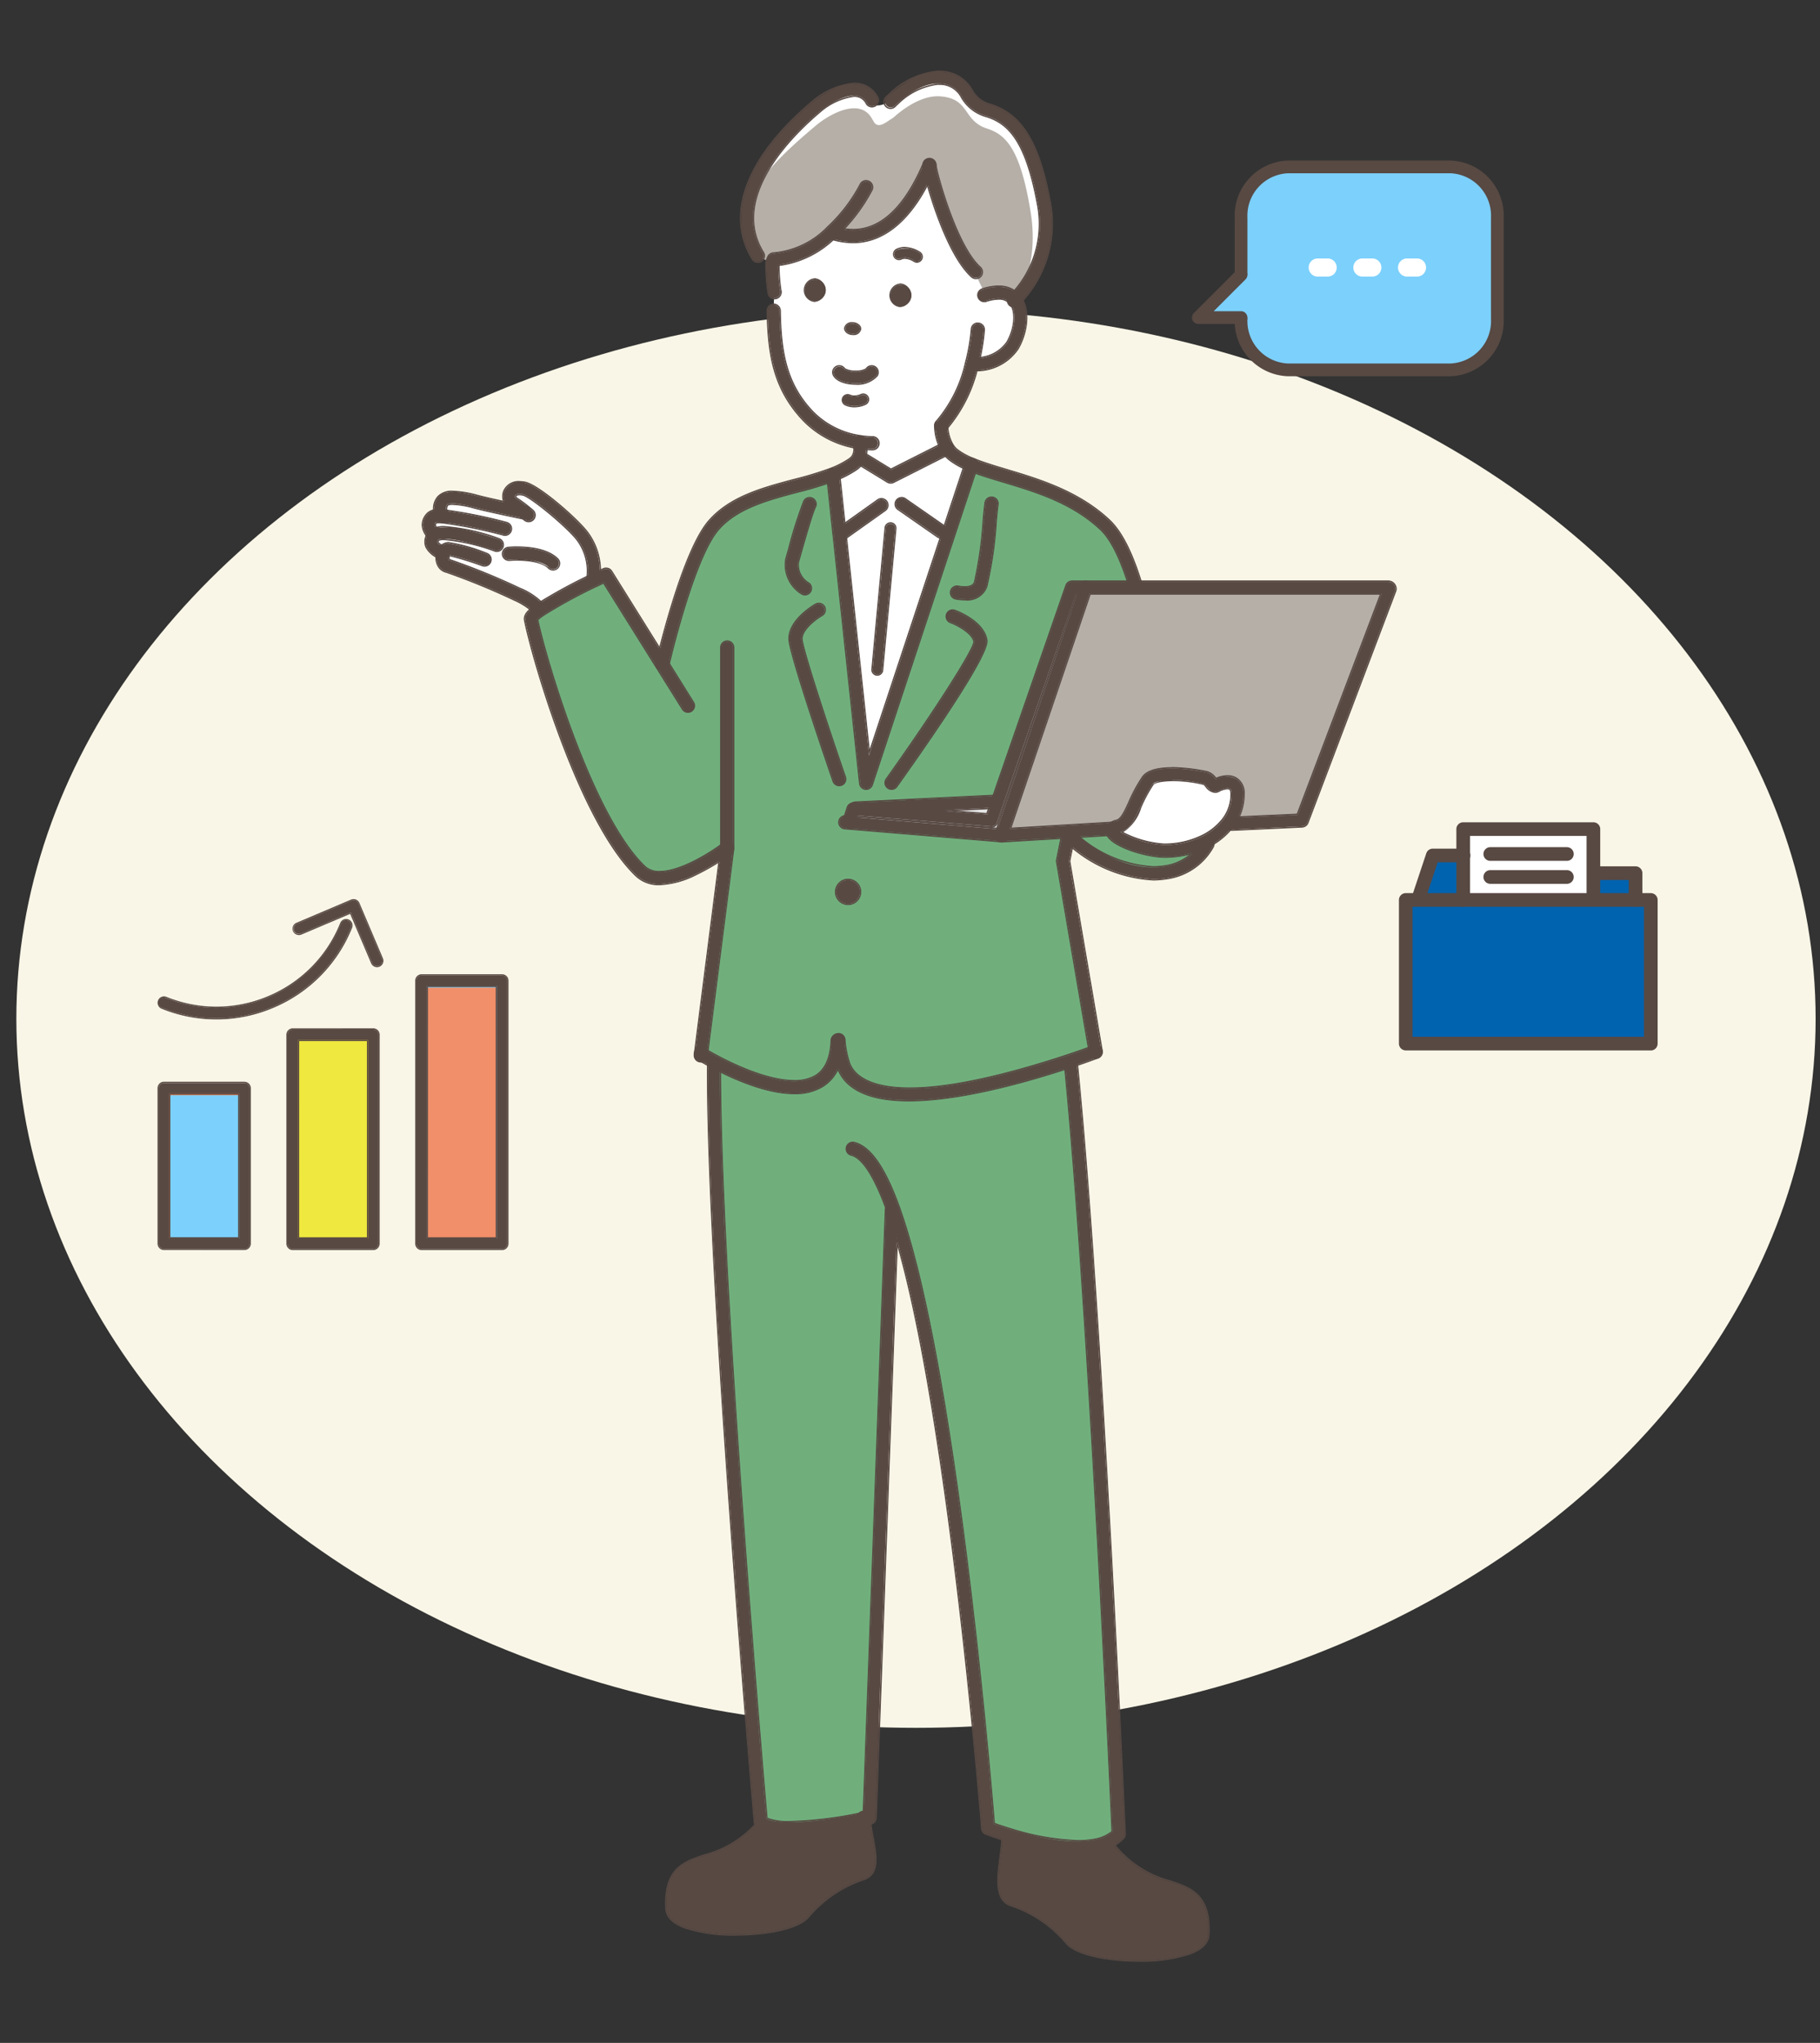 <svg xmlns="http://www.w3.org/2000/svg" width="168.396" height="189" viewBox="0 0 168.396 189"><rect x="0" y="0" width="168.396" height="189" fill="#333333" stroke="none"/><defs><clipPath id="a"><path fill="none" d="M0 0h138.8v174.962H0z"/></clipPath></defs><ellipse cx="83.239" cy="65.599" rx="83.239" ry="65.599" transform="translate(1.513 28.652)" fill="#f9f6e7"/><path fill="none" d="M0 0h168.396v189H0z"/><g transform="translate(14.578 6.535)" clip-path="url(#a)"><path d="M113.992 47.948l-8.115 21.426-6.467.3-.287-.175a4.341 4.341 0 00.808-2.558c0-1.245-1.005-1.3-2-.787-.3.15-.535-.586-.954-.693-1.138-.283-4.658-.762-5.351.235-1.352 1.95-1.565 3.939-2.75 4.239a.921.921 0 00-.453.222l-.047-.017-4.132.248-6.172.367 7.742-22.8a.118.118 0 01.034-.085.108.108 0 01.085-.039h27.934a.124.124 0 01.124.124" fill="#b5afa8"/><path d="M99.931 66.936a4.341 4.341 0 01-.808 2.558 6.071 6.071 0 01-2.511 1.959 8.285 8.285 0 01-3.508.714c-2.113-.064-5.252-1.373-4.679-2.015a.923.923 0 01.453-.222c1.185-.3 1.4-2.289 2.75-4.239.693-1 4.213-.518 5.351-.235.419.107.659.842.954.693.992-.513 2-.457 2 .787" fill="#fff"/><path d="M96.613 71.453l.534.086c-2.181 3.879-8.1 3.593-12.88-.8l-.022-.35 4.132-.248.047.017c-.573.641 2.567 1.95 4.679 2.014a8.272 8.272 0 003.508-.714" fill="#70af7c"/><path d="M88.044 164.461c4.2 5.359 8.9 2.075 8.636 7.943-.107 2.421-10.184 2.477-12.109.5a11.935 11.935 0 00-5.462-3.709c-1.365-.53-.471-3.507-.381-5.556l.026-.407c2.126.646 5.582 1.476 8.05.988z" fill="#584943"/><path d="M78.754 163.229a23.686 23.686 0 006.384 1.135 8.653 8.653 0 001.666-.147l1.241.244c4.2 5.359 8.9 2.075 8.636 7.943-.057 1.286-2.93 1.905-5.9 1.905-2.617 0-5.309-.481-6.212-1.409a11.935 11.935 0 00-5.462-3.709c-1.365-.53-.471-3.507-.381-5.557zm-.116-.166l-.01.158-.026.407c-.023.53-.1 1.136-.179 1.722-.227 1.736-.461 3.532.639 3.96a11.775 11.775 0 015.418 3.679c1.038 1.068 4.044 1.447 6.3 1.447 2.738 0 5.958-.53 6.024-2.025.148-3.329-1.28-3.806-3.256-4.466a10.131 10.131 0 01-5.407-3.561l-.029-.037-.046-.009-1.241-.243-.024-.005-.024.005a8.573 8.573 0 01-1.642.144 23.515 23.515 0 01-6.348-1.13z" fill="#584943"/><path d="M64.023 69.562l14.022 1.172.03.013 6.172-.368.022.351-.484 2.391 3.02 17.653s-1.335.509-3.371 1.159c-6 1.921-18.068 5.082-19.95.137a9.232 9.232 0 01-.479-2.335l-.077.009c-.274 7.134-8.256 3.606-11.408 1.929-.689-.368-1.146-.646-1.241-.7l2.425-19.022s-5.68 4.329-8 2.121c-4.962-4.709-9.325-19.287-10.141-23.316-.039-.188.3-.5.847-.881a48.77 48.77 0 015.133-2.789c.586-.283.967-.458.967-.458l5.158 8.255.06-.038s2.315-10.104 4.758-12.843c2.656-2.985 7.558-3.294 11.006-4.645l.026.064.573 5.385 2.464 23.077 7.609-23.017 2.122-6.412v-.009c3.221 1.33 8.538 1.985 12.353 5.556 1.014.946 1.942 2.746 2.789 5.458v.363h-4.5a.108.108 0 00-.085.039l-.034-.039h-1.2l-6.887 19.89-.21-.073-7.832.381-5.09.248-.009.094-.2-.017-.359 1.112zm.958 6.416a1.091 1.091 0 10-1.091 1.095 1.09 1.09 0 001.091-1.095" fill="#70af7c"/><path d="M68.073 105.365l-.128.043-2.062 56.223-.534.116c-1.754.359-7.332 1.394-9.231.471a1.415 1.415 0 01-.3-.189s-4.431-50.46-4.329-70.133l.034-.218c3.152 1.677 11.134 5.206 11.408-1.929l.077-.009a9.249 9.249 0 00.479 2.335c1.883 4.945 13.953 1.784 19.95-.137l1.1.257c2.319 23.4 4.393 70.954 4.393 70.954a3.87 3.87 0 01-2.126 1.067c-2.468.488-5.924-.342-8.05-.988-1.147-.346-1.9-.637-1.9-.637s-3.238-41.769-8.777-57.228" fill="#70af7c"/><path d="M85.816 47.824l.034.039a.12.12 0 00-.034.085l-7.742 22.8-.03-.013-14.022-1.172.009-.1.359-1.112.2.017 12.563 1.018.578-1.668 6.887-19.89z" fill="#e4e4e4"/><path d="M68.129 2.595c.7-.629 2.477-2.036 4.239-1.929 2.814.171 2.079 2.31 4.4 2.99 2.588.757 4.184 2.918 5.231 8.594a10.025 10.025 0 01-2.673 8.936c-.5-.616-1.412-.869-2.832-.411 0-.608-.753-1.519-.753-2.139h-.021c-2.383-2.147-4.222-9.085-4.3-9.842-1.783 4.188-4.637 7.524-8.9 6.224l-.1-.116a8.377 8.377 0 01-5.4 2.571l-.766.018a2.22 2.22 0 01-.736-.449l-.013.009c-2.746-4.589.873-9.855 5.415-13.688 1.134-.958 4.068-2.7 5.2-.595l-.154.073c.329.659 1.364.334 1.775-.077.107-.107.385-.411.394-.167" fill="#fff"/><path d="M68.129 4.306c.7-.629 2.477-2.036 4.239-1.929 2.814.171 2.1 2.254 4.4 2.99 1.782.571 3.074 1.981 4.008 7.677.765 4.665-.89 7.6-1.45 8.141-.5-.616-1.412-.869-2.832-.411 0-.607-.753-1.519-.753-2.139h-.021c-2.383-2.147-4.222-9.085-4.3-9.842-1.783 4.188-4.637 7.524-8.9 6.224l-.1-.115a8.379 8.379 0 01-5.4 2.571l-.766.017a2.212 2.212 0 01-.736-.449l-.013.009c-2.746-4.589.873-8.144 5.415-11.977 1.134-.958 4.068-2.7 5.2-.595l.114.184c.329.659.894.321 1.43-.042.158-.117.268-.164.471-.313" fill="#b5afa8"/><path d="M75.352 27.126a13.021 13.021 0 01-2.84 5.706v.169a4.172 4.172 0 00.565 1.9l-.056.034-5.184 2.618-2.434-1.489-.663-.047a1.779 1.779 0 00.175-1.6l.009-.055a8.355 8.355 0 01-4.714-2.387c-2.5-2.6-3.136-5.556-3.2-9.769 0-.582.038-1.185.038-1.775l.03-.009a16.363 16.363 0 01-.184-2.682l-.162-.15a1.417 1.417 0 01-.484-.1l.766-.017a8.377 8.377 0 005.4-2.571l.1.116c4.26 1.3 7.113-2.036 8.9-6.224.081.757 1.921 7.695 4.3 9.842h.021c0 .62.753 1.531.753 2.138 1.42-.457 2.331-.205 2.832.411.8.98.586 2.87-.223 4.248a4.03 4.03 0 01-3.383 1.72zm-5.715-6.283a.912.912 0 10-.967.911.943.943 0 00.967-.911m-4.654 3.075c.022-.261-.265-.5-.633-.522s-.68.162-.7.423.265.5.633.522.684-.162.7-.423m-3.268-3.559a.912.912 0 10-.967.911.941.941 0 00.967-.911" fill="#fff"/><path d="M77.727 67.714l-.578 1.668-12.563-1.018.009-.094 5.09-.248 7.832-.381z" fill="#e4e4e4"/><path d="M75.293 36.446v.009l-2.126 6.414-.659-.218-3.661-2.546v-.017l-.808-.513-1.061.53v.1l-3.623 2.575-.261.03-.573-5.385-.026-.064a9.1 9.1 0 001.822-.936 1.832 1.832 0 00.423-.4l.663.047 2.434 1.488 5.184-2.618.056-.034a2.317 2.317 0 00.56.637 6.824 6.824 0 001.66.907" fill="#fff"/><path d="M73.168 42.867l-7.609 23.017-2.464-23.077.261-.03 3.623-2.575v-.1l1.061-.53.809.513v.017l3.661 2.545z" fill="#fff"/><path d="M68.783 19.819a.97.97 0 11-.967.911.943.943 0 01.967-.911" fill="#584943"/><path d="M68.73 19.817h.052a.972.972 0 01-.064 1.935h-.052a.972.972 0 01.064-1.935m0-.126a1.1 1.1 0 00-.071 2.186h.059a1.1 1.1 0 00.072-2.186h-.06m-3.381 142.054c.124 2.027 1.189 4.5-.154 5.017a11.943 11.943 0 00-5.458 3.709c-1.925 1.981-12 1.925-12.109-.5-.257-5.8 4.32-2.656 8.491-7.759 1.9.924 7.477-.111 9.231-.47" fill="#584943"/><path d="M65.349 161.745c.124 2.027 1.189 4.5-.154 5.017a11.942 11.942 0 00-5.458 3.709c-.9.928-3.594 1.409-6.212 1.409-2.969 0-5.841-.619-5.9-1.905-.257-5.8 4.32-2.657 8.491-7.759a6.011 6.011 0 002.437.374 38.934 38.934 0 006.794-.844m.117-.152l-.142.029a38.777 38.777 0 01-6.769.841 5.82 5.82 0 01-2.382-.361l-.089-.044-.063.077a10.17 10.17 0 01-5.264 3.379c-1.975.66-3.4 1.137-3.255 4.465.066 1.494 3.286 2.025 6.024 2.025 2.258 0 5.263-.379 6.3-1.447a11.784 11.784 0 015.413-3.679c1.043-.405.781-1.814.5-3.3a15.413 15.413 0 01-.268-1.837zM64.347 23.396c.368.026.654.261.633.522s-.333.449-.7.424-.65-.261-.633-.522.334-.449.7-.423" fill="#584943"/><path d="M64.281 23.394h.066c.368.026.655.261.633.522-.017.245-.3.426-.635.426h-.067c-.367-.026-.65-.261-.632-.522.019-.245.3-.426.634-.426m0-.126a.7.7 0 00-.76.541c-.022.333.315.627.749.657h.076a.691.691 0 00.761-.543.5.5 0 00-.131-.371.907.907 0 00-.619-.285h-.075m-.391 51.62a1.093 1.093 0 11-1.091 1.091 1.09 1.09 0 011.091-1.091" fill="#584943"/><path d="M63.893 74.888a1.093 1.093 0 11-1.091 1.091 1.09 1.09 0 011.091-1.091m0-.126a1.218 1.218 0 101.216 1.216 1.218 1.218 0 00-1.216-1.216m-3.032-55.426a.97.97 0 11-.967.911.941.941 0 01.967-.911" fill="#584943"/><path d="M60.809 19.335h.052a.972.972 0 01-.063 1.935h-.052a.972.972 0 01.064-1.935m0-.126a1.1 1.1 0 00-.072 2.186h.06a1.1 1.1 0 00.07-2.184h-.059" fill="#584943"/><path d="M33.935 40.792a11.261 11.261 0 00-1.031-.753c-.616-.376-.526-1.647.98-1.377.992.18 4.513 3.2 5.415 4.392a5.341 5.341 0 011.044 3.777l.2.257a48.722 48.722 0 00-5.133 2.789l-.111-.091a5.928 5.928 0 00-2.031-1.346 64.075 64.075 0 00-6.416-2.622c-.471-.094-.612-.77-.4-1.2l-.06-.03s-1.523-.432-.907-1.463a.441.441 0 01.154-.158l-.2-.206a.934.934 0 010-1.433 1.588 1.588 0 01.95-.1v-.013a1.117 1.117 0 010-1.42c.513-.59 2.433-.077 3.062.085 1.536.4 4.414.984 4.414.984z" fill="#fff"/><path d="M64.477 31.028a1.888 1.888 0 01-.806-.168.428.428 0 11.367-.773 1.347 1.347 0 001.07-.056.428.428 0 01.367.773 2.365 2.365 0 01-1 .224" fill="#584943"/><path d="M65.293 29.992a.428.428 0 01.183.814 2.359 2.359 0 01-1 .224 1.881 1.881 0 01-.806-.168.428.428 0 01.367-.773 1.027 1.027 0 00.435.086 1.514 1.514 0 00.635-.142.428.428 0 01.183-.042m0-.126a.555.555 0 00-.237.053 1.382 1.382 0 01-.581.13.9.9 0 01-.381-.074.548.548 0 00-.238-.054.555.555 0 00-.5.316.553.553 0 00.262.737 2.014 2.014 0 00.86.18 2.475 2.475 0 001.053-.236.554.554 0 00-.237-1.054m2.542 8.225a.534.534 0 01-.279-.078l-2.429-1.489a.535.535 0 11.558-.912l2.18 1.333 4.918-2.484a.535.535 0 01.482.955l-5.185 2.618a.535.535 0 01-.241.057" fill="#584943"/><path d="M73.017 34.402a.535.535 0 01.241 1.012l-5.185 2.618a.534.534 0 01-.519-.021l-2.434-1.488a.535.535 0 01.558-.912l2.179 1.333 4.918-2.484a.535.535 0 01.241-.057m0-.126a.656.656 0 00-.3.07L67.86 36.8l-2.12-1.3a.66.66 0 00-.689 1.126l2.433 1.488a.663.663 0 00.344.1.671.671 0 00.3-.07l5.186-2.618a.661.661 0 00-.3-1.25m-9.658 9.036a.534.534 0 01-.31-.97l3.623-2.575a.535.535 0 01.62.872l-3.623 2.575a.532.532 0 01-.31.1" fill="#584943"/><path d="M66.977 39.668a.535.535 0 01.31.97l-3.623 2.575a.535.535 0 11-.62-.872l3.623-2.575a.532.532 0 01.31-.1m0-.126a.657.657 0 00-.383.122l-3.622 2.577a.66.66 0 10.765 1.077l3.623-2.575a.66.66 0 00-.383-1.2m-.384 16.32h-.04a.428.428 0 01-.386-.466l1.223-13.1a.428.428 0 01.852.08l-1.223 13.1a.428.428 0 01-.426.388" fill="#584943"/><path d="M67.812 41.908a.332.332 0 01.044 0 .428.428 0 01.387.465l-1.224 13.1a.428.428 0 01-.425.388h-.04a.429.429 0 01-.387-.466l1.223-13.1a.427.427 0 01.422-.389m0-.126a.549.549 0 00-.547.5l-1.223 13.1a.555.555 0 00.5.6h.052a.55.55 0 00.55-.5l1.223-13.1a.554.554 0 00-.5-.6.5.5 0 00-.056 0m4.697 1.403a.533.533 0 01-.305-.1l-3.661-2.546a.535.535 0 11.611-.878l3.661 2.545a.535.535 0 01-.306.974" fill="#584943"/><path d="M68.849 39.569a.533.533 0 01.3.1l3.661 2.545a.535.535 0 01-.61.878l-3.661-2.55a.535.535 0 01.307-.974m0-.126a.66.66 0 00-.379 1.2l3.662 2.545a.66.66 0 10.754-1.084l-3.661-2.546a.658.658 0 00-.376-.118m-4.261-10.508h-.014c-.347 0-1.514-.058-1.949-.739a.535.535 0 01.9-.577 1.872 1.872 0 001.168.244 1.47 1.47 0 00.936-.247.537.537 0 01.741-.152.531.531 0 01.156.734 2.392 2.392 0 01-1.938.736" fill="#584943"/><path d="M63.073 27.37a.533.533 0 01.45.247 1.757 1.757 0 001.058.246h.11a1.472 1.472 0 00.936-.248.539.539 0 01.448-.239.534.534 0 01.448.822 2.393 2.393 0 01-1.938.736h-.014c-.347 0-1.514-.058-1.949-.739a.535.535 0 01.45-.823m0-.126a.661.661 0 00-.556 1.016c.47.734 1.691.8 2.054.8a2.527 2.527 0 002.058-.793.66.66 0 00-1.106-.721 1.593 1.593 0 01-.836.192h-.106a1.838 1.838 0 01-.96-.2.65.65 0 00-.548-.294m27.363 20.749a.535.535 0 01-.51-.376c-.807-2.585-1.7-4.344-2.643-5.226-2.659-2.489-6.045-3.5-9.032-4.4-1.15-.345-2.236-.671-3.161-1.053a7.262 7.262 0 01-1.784-.98 2.878 2.878 0 01-.69-.784 4.707 4.707 0 01-.64-2.167.535.535 0 011.07-.023 3.65 3.65 0 00.482 1.629 1.817 1.817 0 00.437.5 6.254 6.254 0 001.531.833c.879.363 1.941.682 3.064 1.018 2.947.884 6.613 1.984 9.455 4.644 1.1 1.024 2.058 2.885 2.934 5.689a.534.534 0 01-.351.67.547.547 0 01-.159.024" fill="#584943"/><path d="M72.504 32.465a.539.539 0 01.54.523 3.657 3.657 0 00.482 1.629 1.819 1.819 0 00.437.5 6.267 6.267 0 001.53.832c.88.363 1.941.682 3.065 1.018 2.946.884 6.613 1.984 9.455 4.644 1.1 1.024 2.058 2.885 2.934 5.689a.535.535 0 01-.351.67.544.544 0 01-.159.024.535.535 0 01-.511-.376c-.807-2.585-1.7-4.344-2.643-5.226-2.659-2.489-6.045-3.5-9.032-4.4-1.15-.345-2.236-.671-3.161-1.053a7.262 7.262 0 01-1.784-.98 2.87 2.87 0 01-.69-.784 4.691 4.691 0 01-.64-2.167.535.535 0 01.524-.545zm0-.126h-.007a.662.662 0 00-.648.674 4.792 4.792 0 00.66 2.232 3.006 3.006 0 00.719.816 7.4 7.4 0 001.815 1c.928.384 2.016.71 3.168 1.056 2.979.893 6.348 1.9 8.985 4.373.93.868 1.808 2.608 2.608 5.172a.659.659 0 00.631.463.67.67 0 00.2-.03.661.661 0 00.434-.827c-.882-2.825-1.853-4.7-2.968-5.743-2.864-2.681-6.546-3.785-9.505-4.672-1.125-.338-2.181-.654-3.052-1.014a6.145 6.145 0 01-1.5-.815 1.693 1.693 0 01-.407-.467 3.525 3.525 0 01-.464-1.568.667.667 0 00-.666-.645M64.35 15.842a6.792 6.792 0 01-1.989-.312.536.536 0 11.317-1.025c3.356 1.024 6.13-.96 8.239-5.9a.535.535 0 011.041.173.556.556 0 01-.029.172.464.464 0 01-.018.05c-1.927 4.515-4.513 6.842-7.561 6.842" fill="#584943"/><path d="M71.418 8.246a.535.535 0 01.535.535.55.55 0 01-.029.172l-.018.051c-1.923 4.512-4.508 6.836-7.556 6.837a6.8 6.8 0 01-1.989-.312.535.535 0 11.312-1.023 5.7 5.7 0 001.665.262c2.617 0 4.824-2.063 6.574-6.161a.535.535 0 01.506-.361m0-.126a.661.661 0 00-.625.446c-1.721 4.028-3.894 6.076-6.455 6.076a5.6 5.6 0 01-1.629-.256.669.669 0 00-.194-.029.661.661 0 00-.192 1.292 6.95 6.95 0 002.026.317c3.092 0 5.745-2.391 7.672-6.914a.63.63 0 00.022-.061.679.679 0 00.035-.21.661.661 0 00-.661-.661m-5.858 58.298a.544.544 0 01-.057 0 .535.535 0 01-.475-.475L62.57 42.932a.547.547 0 01-.011-.066l-.573-5.385a.535.535 0 01.476-.588.541.541 0 01.588.476l.566 5.32a.545.545 0 01.011.065l2.2 20.617 8.955-27.08a.535.535 0 011.015.336l-9.731 29.429a.535.535 0 01-.507.367" fill="#584943"/><path d="M75.289 35.92a.546.546 0 01.168.027.535.535 0 01.339.676l-9.731 29.429a.535.535 0 01-.507.367.544.544 0 01-.057 0 .535.535 0 01-.475-.475l-2.457-23.011a.565.565 0 01-.011-.066l-.573-5.385a.535.535 0 01.475-.588.509.509 0 01.055 0 .54.54 0 01.533.479l.567 5.32c0 .021.009.043.011.065l2.2 20.617 8.956-27.089a.535.535 0 01.507-.367m0-.126a.658.658 0 00-.626.453l-8.772 26.528-2.14-20.039a.653.653 0 00-.014-.08l-.563-5.3a.668.668 0 00-.658-.591.622.622 0 00-.068 0 .661.661 0 00-.587.726l.573 5.385a.7.7 0 00.014.081l2.455 23a.66.66 0 001.283.137l9.731-29.429a.661.661 0 00-.42-.834.648.648 0 00-.208-.034m-5.762 59.44c-3.17 0-5.707-.776-6.542-2.972a9.8 9.8 0 01-.512-2.473v-.015a.636.636 0 01-.006-.084.535.535 0 011.068-.033v.027a8.777 8.777 0 00.446 2.2c.584 1.534 3.631 4.558 19.288-.454 2-.638 3.33-1.145 3.343-1.15a.535.535 0 11.381 1c-.013.005-1.372.522-3.4 1.169-3.985 1.276-9.645 2.789-14.07 2.789" fill="#584943"/><path d="M63.001 89.158a.535.535 0 01.534.5v.027a8.77 8.77 0 00.446 2.2c.343.9 1.536 2.315 5.629 2.315 2.879 0 7.194-.7 13.659-2.77 2-.638 3.33-1.145 3.343-1.15a.543.543 0 01.189-.034.534.534 0 01.192 1.034c-.014.005-1.372.522-3.4 1.169-3.985 1.276-9.645 2.789-14.07 2.789-3.17 0-5.707-.776-6.542-2.972a9.754 9.754 0 01-.512-2.474v-.015a.635.635 0 01-.006-.084.535.535 0 01.535-.535m0-.126a.661.661 0 00-.661.661.768.768 0 00.007.1 9.924 9.924 0 00.52 2.518c.771 2.025 3.012 3.052 6.66 3.052 4.446 0 10.126-1.521 14.109-2.8a70.9 70.9 0 003.4-1.17.66.66 0 00-.468-1.235c-.143.054-1.431.538-3.337 1.148-5.727 1.834-10.31 2.764-13.621 2.764-4.055 0-5.194-1.4-5.511-2.234a8.636 8.636 0 01-.438-2.164v-.027a.66.66 0 00-.659-.616" fill="#584943"/><path d="M58.92 94.573c-2.615 0-5.73-1.4-7.651-2.425-.624-.333-1.055-.59-1.218-.687l-.043-.025a.766.766 0 01-.106-.078.535.535 0 01.685-.82l.011.005c.157.093.573.341 1.174.662 1.924 1.023 6.663 3.255 9.082 1.862.958-.551 1.476-1.675 1.54-3.34a.525.525 0 01.554-.514.534.534 0 01.514.554c-.079 2.058-.777 3.48-2.075 4.227a4.9 4.9 0 01-2.467.58" fill="#584943"/><path d="M62.901 89.211a.363.363 0 01.046 0 .534.534 0 01.514.554c-.079 2.058-.777 3.48-2.075 4.226a4.9 4.9 0 01-2.467.58c-2.615 0-5.731-1.4-7.651-2.425a28.09 28.09 0 01-1.218-.687l-.042-.026a.7.7 0 01-.106-.078.535.535 0 01.685-.82l.011.005c.157.093.573.341 1.174.662 1.489.792 4.663 2.307 7.144 2.307a3.858 3.858 0 001.938-.445c.958-.55 1.476-1.674 1.54-3.34a.529.529 0 01.508-.516m0-.126a.653.653 0 00-.634.637c-.062 1.62-.559 2.708-1.477 3.236a3.734 3.734 0 01-1.876.428c-2.413 0-5.475-1.436-7.085-2.292-.577-.308-.98-.547-1.152-.649l-.022-.012a.653.653 0 00-.391-.128.661.661 0 00-.444 1.149.85.85 0 00.128.094l.041.024c.168.1.6.359 1.224.69 2.093 1.113 5.13 2.44 7.711 2.44a5.015 5.015 0 002.529-.6c1.338-.77 2.057-2.226 2.138-4.33a.66.66 0 00-.634-.685h-.051m-5.895-71.078a.535.535 0 110-1.069 7.963 7.963 0 005.038-2.428 14.877 14.877 0 003.03-3.963.535.535 0 01.957.479 16.006 16.006 0 01-3.258 4.267 8.988 8.988 0 01-5.767 2.714" fill="#584943"/><path d="M65.558 10.251a.536.536 0 01.479.775 16.012 16.012 0 01-3.258 4.266 8.987 8.987 0 01-5.767 2.714.535.535 0 110-1.069 7.963 7.963 0 005.038-2.428 14.877 14.877 0 003.03-3.963.534.534 0 01.478-.3m0-.126a.657.657 0 00-.591.365 14.733 14.733 0 01-3 3.927 7.846 7.846 0 01-4.953 2.394.66.66 0 100 1.321 9.109 9.109 0 005.853-2.748 16.13 16.13 0 003.284-4.3.661.661 0 00-.591-.956m9.135 38.766a4.839 4.839 0 01-.823-.076.535.535 0 01.181-1.054c.9.155 1.439.017 1.6-.411a37.153 37.153 0 00.813-5.771c.074-.786.128-1.354.171-1.61a.535.535 0 111.055.179c-.037.217-.094.825-.161 1.531a36.125 36.125 0 01-.874 6.04 1.854 1.854 0 01-1.96 1.173" fill="#584943"/><path d="M77.166 39.522a.561.561 0 01.086.007.535.535 0 01.437.617c-.037.217-.094.826-.161 1.531a36.072 36.072 0 01-.873 6.039 1.854 1.854 0 01-1.96 1.173 4.844 4.844 0 01-.823-.077.535.535 0 01.181-1.054 3.8 3.8 0 00.639.062c.521 0 .842-.158.958-.473a37.153 37.153 0 00.813-5.771c.074-.786.128-1.353.171-1.61a.535.535 0 01.53-.444m0-.126a.661.661 0 00-.654.549c-.043.257-.1.815-.169 1.586v.033a37.225 37.225 0 01-.806 5.741c-.1.262-.371.39-.84.39a3.709 3.709 0 01-.618-.06.631.631 0 00-.11-.01.668.668 0 00-.652.548.66.66 0 00.539.763 5.018 5.018 0 00.844.078 1.975 1.975 0 002.078-1.255 35.94 35.94 0 00.881-6.071c.063-.672.123-1.307.16-1.522a.656.656 0 00-.648-.77m-17.271 9.031a.531.531 0 01-.238-.056 3.067 3.067 0 01-1.462-3.178c.078-.27.167-.584.263-.924a39.867 39.867 0 011.393-4.4.534.534 0 01.957.476c-.287.579-.91 2.77-1.322 4.219-.1.341-.186.658-.264.926a2.031 2.031 0 00.914 1.927.535.535 0 01-.239 1.013" fill="#584943"/><path d="M60.33 39.569a.535.535 0 01.479.773c-.288.578-.91 2.77-1.322 4.219-.1.341-.187.657-.264.926a2.029 2.029 0 00.914 1.927.535.535 0 01-.239 1.013.528.528 0 01-.239-.057 3.065 3.065 0 01-1.464-3.178c.078-.269.167-.584.263-.923a39.822 39.822 0 011.393-4.4.534.534 0 01.479-.3m0-.126a.656.656 0 00-.591.367 39.827 39.827 0 00-1.4 4.425c-.1.339-.185.653-.263.923a3.208 3.208 0 001.529 3.326.66.66 0 10.59-1.181 1.91 1.91 0 01-.85-1.78l.264-.927c.411-1.447 1.031-3.63 1.313-4.2a.661.661 0 00-.592-.955m7.584 26.977a.535.535 0 01-.435-.844c3.947-5.543 8.066-11.823 8.13-12.737-.139-.879-1.691-1.642-2.223-1.837a.535.535 0 11.368-1c.27.1 2.652 1.017 2.915 2.716.2 1.29-5.127 9-8.318 13.481a.535.535 0 01-.436.225" fill="#584943"/><path d="M73.57 49.964a.547.547 0 01.183.032c.27.1 2.652 1.017 2.915 2.717.2 1.289-5.127 9-8.318 13.481a.535.535 0 01-.871-.62c3.946-5.543 8.066-11.823 8.13-12.737-.139-.879-1.691-1.642-2.223-1.837a.535.535 0 01.184-1.037m0-.126a.66.66 0 00-.228 1.28c.642.235 2 .964 2.14 1.724-.093.834-3.714 6.491-8.106 12.659a.661.661 0 00.538 1.043.662.662 0 00.538-.277c3.911-5.493 8.532-12.307 8.34-13.573-.274-1.772-2.718-2.714-3-2.816a.658.658 0 00-.226-.04M63.073 66.081a.536.536 0 01-.506-.36c-.415-1.2-4.058-11.81-4.075-13.14-.02-1.717 2.175-3.016 2.426-3.159a.535.535 0 01.529.929c-.493.282-1.9 1.294-1.886 2.216.012.871 2.47 8.317 4.017 12.806a.534.534 0 01-.505.709" fill="#584943"/><path d="M61.181 49.351a.535.535 0 01.265 1c-.493.283-1.9 1.294-1.886 2.215.012.872 2.471 8.317 4.017 12.806a.535.535 0 01-1.011.348c-.415-1.2-4.058-11.81-4.076-13.14-.02-1.717 2.176-3.016 2.426-3.159a.54.54 0 01.264-.07m0-.126a.663.663 0 00-.326.086c-.257.147-2.511 1.484-2.49 3.269.018 1.35 3.667 11.973 4.083 13.18a.66.66 0 00.624.445.641.641 0 00.216-.036.66.66 0 00.409-.839c-1.659-4.813-4-11.956-4.01-12.766s1.224-1.763 1.823-2.105a.66.66 0 00-.328-1.234m-14.456 6.158a.511.511 0 01-.12-.014.535.535 0 01-.4-.64c.1-.418 2.378-10.274 4.883-13.082 1.955-2.2 4.939-2.991 7.824-3.758a32.117 32.117 0 003.386-1.029 8.557 8.557 0 001.714-.88 1.279 1.279 0 00.3-.285 1.226 1.226 0 00.1-1.078.535.535 0 01.991-.4 2.32 2.32 0 01-.236 2.115 2.376 2.376 0 01-.553.53 9.6 9.6 0 01-1.93.994 32.75 32.75 0 01-3.5 1.068c-2.733.726-5.559 1.478-7.3 3.436-2.324 2.605-4.616 12.509-4.639 12.609a.535.535 0 01-.521.415" fill="#584943"/><path d="M64.913 33.887a.532.532 0 01.493.33 2.322 2.322 0 01-.236 2.115 2.383 2.383 0 01-.553.529 9.611 9.611 0 01-1.93.994 32.761 32.761 0 01-3.5 1.068c-2.733.726-5.558 1.477-7.3 3.436-2.324 2.605-4.616 12.51-4.639 12.609a.535.535 0 01-.521.416.547.547 0 01-.12-.014.535.535 0 01-.4-.641c.1-.418 2.378-10.274 4.883-13.082 1.955-2.2 4.939-2.991 7.824-3.758A32.114 32.114 0 0062.3 36.86a8.548 8.548 0 001.715-.879 1.277 1.277 0 00.3-.285 1.226 1.226 0 00.105-1.078.536.536 0 01.5-.731m0-.126a.656.656 0 00-.246.048.663.663 0 00-.369.855 1.092 1.092 0 01-.089.959 1.167 1.167 0 01-.27.254 8.451 8.451 0 01-1.689.866 31.983 31.983 0 01-3.371 1.024c-2.905.773-5.907 1.571-7.886 3.8-2.521 2.826-4.815 12.717-4.912 13.137a.661.661 0 101.288.3c.022-.1 2.3-9.965 4.61-12.553 1.718-1.931 4.525-2.677 7.238-3.4a32.871 32.871 0 003.516-1.072 9.7 9.7 0 001.955-1.007 2.5 2.5 0 00.583-.557 2.448 2.448 0 00.252-2.239.656.656 0 00-.609-.407m5.329-16.122a.422.422 0 01-.24-.074c-.014-.009-.72-.464-1.232-.2a.428.428 0 01-.393-.761 2.259 2.259 0 012.106.254.428.428 0 01-.242.781" fill="#584943"/><path d="M69.139 16.435a2.67 2.67 0 011.356.429.428.428 0 01-.242.781.423.423 0 01-.24-.074 1.849 1.849 0 00-.868-.283.787.787 0 00-.364.082.428.428 0 11-.393-.76 1.617 1.617 0 01.753-.178m0-.126a1.75 1.75 0 00-.811.192.554.554 0 00.508.984.662.662 0 01.307-.069 1.717 1.717 0 01.8.262.546.546 0 00.309.1.553.553 0 00.313-1.01 2.8 2.8 0 00-1.424-.453m3.366 17.055a.535.535 0 01-.371-.919 12.574 12.574 0 002.694-5.457 17.763 17.763 0 00.532-3.07.528.528 0 01.574-.493.534.534 0 01.493.574 18.538 18.538 0 01-.563 3.259 13.432 13.432 0 01-2.986 5.956.532.532 0 01-.371.15" fill="#584943"/><path d="M75.888 23.426h.049a.534.534 0 01.493.574 18.5 18.5 0 01-.563 3.26 13.428 13.428 0 01-2.986 5.956.535.535 0 01-.742-.77 12.577 12.577 0 002.694-5.457 17.753 17.753 0 00.531-3.07.529.529 0 01.525-.495m0-.126a.65.65 0 00-.65.611 17.635 17.635 0 01-.528 3.048 12.451 12.451 0 01-2.66 5.4.66.66 0 10.916.95 13.548 13.548 0 003.021-6.014 18.615 18.615 0 00.567-3.282.66.66 0 00-.608-.708h-.058m-9.8 11.702a8.02 8.02 0 01-1.254-.115 8.83 8.83 0 01-5.014-2.545c-2.7-2.821-3.285-5.968-3.344-10.132a.535.535 0 01.527-.542.546.546 0 01.542.527c.055 3.9.585 6.839 3.047 9.407a7.77 7.77 0 004.412 2.229 6.628 6.628 0 001.112.1.535.535 0 01.028 1.069h-.057" fill="#584943"/><path d="M57.004 21.672a.546.546 0 01.542.528c.055 3.9.585 6.839 3.047 9.407a7.773 7.773 0 004.412 2.229 7.051 7.051 0 001.078.1h.035a.535.535 0 01.028 1.07h-.057a8.06 8.06 0 01-1.255-.114 8.828 8.828 0 01-5.013-2.545c-2.705-2.82-3.285-5.967-3.344-10.131a.534.534 0 01.526-.543m0-.126a.661.661 0 00-.65.67c.059 4.195.644 7.367 3.378 10.217a8.95 8.95 0 005.084 2.581 8.059 8.059 0 001.275.117h.052a.661.661 0 10-.021-1.321h-.036a6.8 6.8 0 01-1.058-.1 7.654 7.654 0 01-4.343-2.192c-2.433-2.538-2.956-5.449-3.012-9.322a.674.674 0 00-.664-.651zm18.834 6.143c-.057 0-.11 0-.157-.005a.535.535 0 11.076-1.067 3.5 3.5 0 002.883-1.456c.749-1.277.871-2.908.271-3.639-.516-.634-1.511-.481-2.254-.241a.535.535 0 11-.328-1.017c1.925-.62 2.917-.026 3.411.583 1.012 1.233.665 3.422-.176 4.855a4.579 4.579 0 01-3.725 1.988" fill="#584943"/><path d="M77.818 20.003a2.343 2.343 0 011.92.845c1.012 1.233.665 3.422-.176 4.855a4.578 4.578 0 01-3.725 1.987c-.057 0-.11 0-.157-.005a.535.535 0 01.04-1.068h.142a3.505 3.505 0 002.777-1.46c.749-1.276.871-2.908.271-3.639a1.354 1.354 0 00-1.1-.449 3.882 3.882 0 00-1.151.208.535.535 0 01-.328-1.018 4.893 4.893 0 011.491-.262m0-.126a5.057 5.057 0 00-1.53.268.66.66 0 00.405 1.257 3.7 3.7 0 011.112-.2 1.225 1.225 0 011.006.4c.569.694.442 2.262-.282 3.5a3.383 3.383 0 01-2.669 1.4h-.147a.66.66 0 00-.049 1.319c.051 0 .107.005.166.005a4.689 4.689 0 003.833-2.049c.863-1.469 1.214-3.721.165-5a2.479 2.479 0 00-2.017-.891m-20.73 1.156a.508.508 0 01-.492-.352 1.32 1.32 0 01-.04-.147 16.826 16.826 0 01-.2-2.794.535.535 0 01.533-.536.535.535 0 01.535.533 15.834 15.834 0 00.173 2.574.553.553 0 01-.337.694.577.577 0 01-.177.029" fill="#584943"/><path d="M56.892 17.207a.535.535 0 01.535.533 15.833 15.833 0 00.173 2.574.553.553 0 01-.337.694.577.577 0 01-.177.029.507.507 0 01-.492-.352 1.352 1.352 0 01-.04-.147 16.809 16.809 0 01-.2-2.794.535.535 0 01.533-.536zm0-.126a.661.661 0 00-.659.663 17.047 17.047 0 00.2 2.819c.015.066.03.117.044.161a.631.631 0 00.611.438.688.688 0 00.217-.035.681.681 0 00.417-.852 15.984 15.984 0 01-.166-2.535.661.661 0 00-.661-.658m18.822 2.088a.535.535 0 01-.358-.137c-2.545-2.294-4.392-9.393-4.477-10.183a.606.606 0 01.138-.485.544.544 0 01.4-.175.535.535 0 01.535.534v.049c.129.871 1.915 7.474 4.124 9.465a.535.535 0 01-.358.932" fill="#584943"/><path d="M71.418 8.19a.535.535 0 01.535.535v.048c.128.871 1.915 7.474 4.124 9.466a.535.535 0 11-.716.794c-2.544-2.293-4.392-9.393-4.477-10.182a.6.6 0 01.138-.486.544.544 0 01.4-.175m0-.126a.666.666 0 00-.49.216.729.729 0 00-.171.582c.086.8 1.951 7.952 4.518 10.265a.66.66 0 00.884-.981c-2.165-1.951-3.934-8.425-4.082-9.376v-.043a.662.662 0 00-.661-.661M50.263 91.638a.566.566 0 01-.071 0 .535.535 0 01-.459-.6l.017-.128 2.42-18.985V53.372a.535.535 0 011.07 0v18.581a.612.612 0 010 .067l-2.448 19.154a.535.535 0 01-.529.464" fill="#584943"/><path d="M52.704 52.838a.535.535 0 01.535.534v18.577a.506.506 0 010 .067l-2.442 19.153a.535.535 0 01-.529.464.569.569 0 01-.071 0 .535.535 0 01-.459-.6l.017-.128 2.42-18.985V53.372a.535.535 0 01.535-.534m0-.126a.661.661 0 00-.661.66v18.547l-2.423 18.97-.017.128a.662.662 0 00.568.742.747.747 0 00.088.006.662.662 0 00.654-.573l2.442-19.154a.583.583 0 00.006-.083V53.372a.661.661 0 00-.661-.66m34.097 38.601a.535.535 0 01-.526-.444l-3.02-17.653a.535.535 0 010-.2l.483-2.391a.535.535 0 011.049.212l-.463 2.293 3 17.555a.535.535 0 01-.437.617.559.559 0 01-.091.008" fill="#584943"/><path d="M84.267 70.2a.551.551 0 01.107.011.535.535 0 01.418.63l-.463 2.293 3 17.554a.535.535 0 01-.437.617.555.555 0 01-.091.008.535.535 0 01-.526-.444l-3.02-17.653a.549.549 0 010-.2l.483-2.391a.533.533 0 01.524-.429m0-.126a.662.662 0 00-.646.529l-.484 2.391a.662.662 0 000 .242l3.02 17.653a.658.658 0 00.65.549.7.7 0 00.112-.009.662.662 0 00.54-.763l-3-17.531.459-2.271a.66.66 0 00-.648-.791M46.45 75.241a2.952 2.952 0 01-2.118-.779c-5.192-4.927-9.532-19.822-10.3-23.6-.1-.5.332-.918 1.066-1.427a48.09 48.09 0 015.2-2.831c.593-.286.977-.462.977-.462a.535.535 0 01.677.2l7.589 12.131a.535.535 0 11-.906.568l-7.332-11.725c-.146.069-.327.155-.532.254a47.128 47.128 0 00-5.062 2.748 3.672 3.672 0 00-.6.479c.8 3.8 5.085 18.267 9.956 22.89 1.634 1.551 5.831-1.033 7.311-2.159a.535.535 0 01.648.851 20.026 20.026 0 01-3.226 1.947 8.141 8.141 0 01-3.351.916M35.083 50.651" fill="#584943"/><path d="M41.506 46.097a.533.533 0 01.453.251l7.58 12.126a.535.535 0 01-.906.568l-7.33-11.723c-.147.069-.327.155-.532.254a47.187 47.187 0 00-5.062 2.746 3.7 3.7 0 00-.6.479c.8 3.8 5.085 18.266 9.956 22.89a1.958 1.958 0 001.4.483c1.954 0 4.76-1.764 5.913-2.642a.535.535 0 01.648.851 20.019 20.019 0 01-3.227 1.947 8.135 8.135 0 01-3.351.916 2.953 2.953 0 01-2.118-.779c-5.191-4.927-9.532-19.822-10.3-23.6-.1-.5.332-.918 1.067-1.427a48.126 48.126 0 015.2-2.831c.593-.286.977-.462.977-.462a.536.536 0 01.224-.049m0-.126a.654.654 0 00-.275.06s-.386.177-.979.463a48.174 48.174 0 00-5.221 2.84c-.777.538-1.235.986-1.118 1.555.767 3.783 5.12 18.715 10.334 23.664a3.083 3.083 0 002.2.813 8.289 8.289 0 003.405-.928 20.151 20.151 0 003.249-1.961.66.66 0 00-.8-1.051c-1.189.905-3.939 2.616-5.838 2.616a1.836 1.836 0 01-1.311-.448c-4.811-4.566-9.085-18.955-9.905-22.759a4.339 4.339 0 01.53-.415 47.049 47.049 0 015.046-2.738l.43-.206 7.27 11.63a.66.66 0 00.91.21.662.662 0 00.21-.91l-7.569-12.122a.655.655 0 00-.559-.311" fill="#584943"/><path d="M40.343 47.366a.529.529 0 01-.088-.007.534.534 0 01-.44-.613 4.867 4.867 0 00-.944-3.369c-.936-1.238-4.357-4.057-5.084-4.189-.363-.065-.643-.015-.7.125a.243.243 0 00.09.271 11.714 11.714 0 011.088.793c.243.195.412.34.412.34a.535.535 0 01-.7.808s-.158-.137-.382-.315a10.848 10.848 0 00-.979-.716 1.309 1.309 0 01-.529-1.561 1.536 1.536 0 011.885-.8c1.229.223 4.844 3.4 5.748 4.6a5.862 5.862 0 011.145 4.187.535.535 0 01-.527.447" fill="#584943"/><path d="M33.499 38.091a2.674 2.674 0 01.478.045c1.229.222 4.844 3.4 5.748 4.6a5.861 5.861 0 011.145 4.187.535.535 0 01-1.056-.173 4.862 4.862 0 00-.944-3.37c-.935-1.237-4.357-4.057-5.083-4.188a1.681 1.681 0 00-.294-.028c-.214 0-.364.053-.4.152a.243.243 0 00.09.271 11.877 11.877 0 011.088.793c.242.194.412.341.412.341a.535.535 0 01-.7.808s-.158-.137-.382-.316a10.846 10.846 0 00-.979-.716 1.309 1.309 0 01-.529-1.562 1.4 1.4 0 011.406-.841m0-.126a1.528 1.528 0 00-1.524.923 1.436 1.436 0 00.581 1.714 10.6 10.6 0 01.965.706c.214.17.364.3.377.311a.661.661 0 001.093-.544.655.655 0 00-.227-.452s-.17-.148-.415-.344a11.96 11.96 0 00-1.1-.8.122.122 0 01-.039-.12c.009-.022.091-.071.284-.071a1.544 1.544 0 01.272.026c.69.125 4.1 2.95 5.005 4.141a4.734 4.734 0 01.919 3.276.661.661 0 00.543.756.691.691 0 00.11.009.658.658 0 00.65-.552 6.016 6.016 0 00-1.168-4.283c-.937-1.24-4.547-4.413-5.826-4.645a2.8 2.8 0 00-.5-.047" fill="#584943"/><path d="M26.394 41.753a.528.528 0 01-.411-.2 1.63 1.63 0 01.012-2.11c.633-.728 2.153-.455 3.557-.091l.042.011c1.5.39 4.359.972 4.387.978a.535.535 0 01-.213 1.048c-.118-.024-2.91-.593-4.442-.99l-.042-.011c-2.107-.546-2.452-.274-2.484-.241a.565.565 0 00.016.736.536.536 0 01-.422.866" fill="#584943"/><path d="M27.333 38.99a9.407 9.407 0 012.219.367l.042.011c1.5.389 4.359.972 4.387.977a.535.535 0 01-.1 1.06.546.546 0 01-.113-.012c-.118-.024-2.91-.593-4.442-.99l-.042-.011a8.446 8.446 0 00-1.992-.337c-.377 0-.476.079-.492.1a.565.565 0 00.016.736.536.536 0 01-.422.866.528.528 0 01-.411-.2A1.631 1.631 0 0126 39.449a1.708 1.708 0 011.338-.457m0-.126a1.794 1.794 0 00-1.433.5 1.755 1.755 0 00-.015 2.272.653.653 0 00.509.242.662.662 0 00.522-1.068.439.439 0 01-.021-.577.934.934 0 01.4-.054 8.329 8.329 0 011.96.333l.043.011c1.557.4 4.42.986 4.448.991a.66.66 0 10.263-1.294c-.029-.006-2.875-.586-4.381-.976l-.042-.011a9.63 9.63 0 00-2.251-.371" fill="#584943"/><path d="M25.445 43.298a.528.528 0 01-.356-.137 1.66 1.66 0 01-.525-1.137 1.45 1.45 0 01.524-1.088c.236-.219.628-.287 1.348-.237a44.946 44.946 0 015.843 1.167.535.535 0 01-.272 1.035 44.965 44.965 0 00-5.647-1.134 2.545 2.545 0 00-.6 0 .389.389 0 00-.131.25.591.591 0 00.179.353.536.536 0 01-.368.925m.367-1.574" fill="#584943"/><path d="M26.03 40.684c.122 0 .257.006.405.016a44.939 44.939 0 015.843 1.167.535.535 0 11-.272 1.035 44.93 44.93 0 00-5.646-1.134 4.237 4.237 0 00-.337-.014 1.522 1.522 0 00-.259.017.386.386 0 00-.131.25.587.587 0 00.179.353.536.536 0 01-.368.925.527.527 0 01-.355-.137 1.659 1.659 0 01-.525-1.137 1.452 1.452 0 01.524-1.088 1.327 1.327 0 01.943-.252m0-.126a1.442 1.442 0 00-1.028.286 1.571 1.571 0 00-.564 1.18 1.79 1.79 0 00.567 1.229.653.653 0 00.44.17.662.662 0 00.455-1.142.476.476 0 01-.14-.261.237.237 0 01.068-.134 1.777 1.777 0 01.2-.009c.084 0 .192 0 .327.014a44.837 44.837 0 015.623 1.13.646.646 0 00.169.023.661.661 0 00.167-1.3 45.115 45.115 0 00-5.866-1.17 5.76 5.76 0 00-.414-.016" fill="#584943"/><path d="M26.398 45.126a.54.54 0 01-.146-.021 2.174 2.174 0 01-1.357-1.062 1.3 1.3 0 01.137-1.19.944.944 0 01.314-.328c1.2-.8 5.063.44 6.219.841a.534.534 0 11-.35 1.01c-2.135-.739-4.762-1.3-5.271-.965-.085.158-.063.216-.055.236.068.174.425.361.656.429a.535.535 0 01-.148 1.049m-.433-1.749l-.01.017.01-.017" fill="#584943"/><path d="M26.566 42.261a18.708 18.708 0 015 1.106.534.534 0 01-.35 1.01 18.273 18.273 0 00-4.715-1.064 1.091 1.091 0 00-.556.1c-.086.157-.063.216-.055.236a1.18 1.18 0 00.656.429.535.535 0 01-.148 1.048.545.545 0 01-.146-.02 2.175 2.175 0 01-1.357-1.062 1.3 1.3 0 01.137-1.19.939.939 0 01.314-.328 2.246 2.246 0 011.218-.265m-.6 1.116l-.01.017.01-.017m.6-1.242a2.346 2.346 0 00-1.289.287 1.055 1.055 0 00-.355.374 1.421 1.421 0 00-.142 1.294 2.3 2.3 0 001.439 1.136.66.66 0 00.362-1.27 1.1 1.1 0 01-.575-.354.24.24 0 01.033-.1 1.111 1.111 0 01.462-.066 18.159 18.159 0 014.68 1.06.661.661 0 00.84-.408.66.66 0 00-.408-.84 18.6 18.6 0 00-5.041-1.113" fill="#584943"/><path d="M35.3 50.323a.534.534 0 01-.439-.229 6.43 6.43 0 00-1.829-1.176 64.46 64.46 0 00-6.295-2.578 1.093 1.093 0 01-.763-.618 1.561 1.561 0 01.005-1.34 1.114 1.114 0 01.884-.648 16.19 16.19 0 013.566.993.534.534 0 11-.353 1.007 24.182 24.182 0 00-3.119-.938c.017 0 0 .016-.016.052a.46.46 0 00.025.445 61.837 61.837 0 016.546 2.666 6.2 6.2 0 012.226 1.52.535.535 0 01-.438.84" fill="#584943"/><path d="M26.931 43.731a18.324 18.324 0 013.5 1 .534.534 0 11-.353 1.009 24.073 24.073 0 00-3.119-.938c.017 0 0 .016-.016.052a.461.461 0 00.025.445 61.835 61.835 0 016.544 2.659 6.2 6.2 0 012.226 1.52.535.535 0 11-.877.611 6.4 6.4 0 00-1.828-1.171 64.641 64.641 0 00-6.294-2.579 1.09 1.09 0 01-.763-.617 1.561 1.561 0 01.005-1.34 1.114 1.114 0 01.884-.647.55.55 0 01.067 0m0-.126a.8.8 0 00-.081 0 1.232 1.232 0 00-.983.718 1.689 1.689 0 000 1.45 1.225 1.225 0 00.851.686 64.476 64.476 0 016.254 2.567 6.678 6.678 0 011.787 1.143.66.66 0 001.078-.763 6.261 6.261 0 00-2.265-1.56 63.445 63.445 0 00-6.534-2.666.478.478 0 01.007-.249 29.364 29.364 0 012.993.92.668.668 0 00.219.037.661.661 0 00.623-.442.659.659 0 00-.4-.841 16.275 16.275 0 00-3.54-1m9.654 2.513a.531.531 0 01-.377-.156c-.8-.8-2.9-.8-3.647-.732a.54.54 0 01-.58-.485.534.534 0 01.484-.581c.325-.029 3.2-.25 4.5 1.04a.534.534 0 01-.377.913" fill="#584943"/><path d="M33.281 44.137c1.033 0 2.767.15 3.692 1.072a.535.535 0 11-.754.758 4.743 4.743 0 00-2.975-.759 7.73 7.73 0 00-.672.027h-.042a.54.54 0 01-.538-.487.534.534 0 01.484-.579c.093-.008.394-.032.806-.032m0-.126c-.406 0-.707.023-.817.033a.66.66 0 00.065 1.318h.052a7.65 7.65 0 01.662-.026c.65 0 2.233.07 2.886.722a.66.66 0 10.932-.936c-.968-.964-2.784-1.108-3.781-1.108m22.276-26.338a.534.534 0 01-.465-.27c-.008-.014-.016-.028-.026-.042l-.024-.037c-2.453-4.1-.437-9.337 5.529-14.371.9-.759 2.83-1.966 4.389-1.669a2.3 2.3 0 011.628 1.23.535.535 0 01-.942.507 1.237 1.237 0 00-.886-.686c-1.074-.2-2.684.746-3.5 1.436-2.611 2.2-8.352 7.876-5.311 12.99.026.038.049.076.07.115a.534.534 0 01-.2.729.527.527 0 01-.264.07" fill="#584943"/><path d="M64.451 1.237a2.728 2.728 0 01.506.046 2.3 2.3 0 011.628 1.23.535.535 0 01-.942.507 1.235 1.235 0 00-.886-.686 1.69 1.69 0 00-.315-.028 5.989 5.989 0 00-3.184 1.464c-2.612 2.2-8.352 7.876-5.311 12.99.026.038.049.076.07.115a.535.535 0 11-.929.529c-.008-.014-.016-.028-.026-.042s-.017-.025-.024-.038c-2.453-4.1-.437-9.337 5.529-14.37a6.948 6.948 0 013.883-1.715m0-.126a6.982 6.982 0 00-3.968 1.743c-6.019 5.078-8.044 10.374-5.556 14.531l.029.044.014.023a.667.667 0 00.58.344.66.66 0 00.573-.987 1.654 1.654 0 00-.076-.124c-2.987-5.024 2.7-10.641 5.289-12.822a5.939 5.939 0 013.1-1.435 1.576 1.576 0 01.292.026 1.115 1.115 0 01.8.622.661.661 0 001.163-.627 2.423 2.423 0 00-1.708-1.292 2.83 2.83 0 00-.53-.048m14.782 20.691a.534.534 0 01-.353-.935c.007-.006.028-.025.063-.06a9.471 9.471 0 002.525-8.461c-1.094-5.928-2.733-7.556-4.855-8.177a3.757 3.757 0 01-2.172-1.71A2.3 2.3 0 0072.334 1.2c-1.56-.1-3.213 1.222-3.849 1.793-.178.159-.279.262-.286.269a.535.535 0 01-.765-.744s.122-.126.341-.322c.914-.82 2.736-2.175 4.628-2.064a3.329 3.329 0 012.92 1.715 2.711 2.711 0 001.6 1.3c2.961.866 4.585 3.476 5.607 9.009a10.56 10.56 0 01-2.827 9.417 2.16 2.16 0 01-.113.107.539.539 0 01-.347.127" fill="#584943"/><path d="M72.181.126c.073 0 .146 0 .22.007a3.329 3.329 0 012.92 1.715 2.711 2.711 0 001.6 1.3c2.961.866 4.585 3.476 5.607 9.009a10.559 10.559 0 01-2.827 9.416 2.16 2.16 0 01-.113.107.539.539 0 01-.347.127.534.534 0 01-.353-.935c.007-.006.028-.025.063-.06a9.471 9.471 0 002.525-8.461c-1.094-5.928-2.733-7.556-4.855-8.177a3.755 3.755 0 01-2.172-1.709A2.3 2.3 0 0072.335 1.2c-.056 0-.113-.006-.17-.006a6.4 6.4 0 00-3.679 1.8c-.178.159-.279.262-.286.269a.535.535 0 01-.769-.744s.122-.126.341-.322A7.29 7.29 0 0172.181.126m0-.126a7.407 7.407 0 00-4.492 2.1c-.22.2-.342.323-.347.328a.661.661 0 00.475 1.119.655.655 0 00.474-.2c.011-.011.109-.11.279-.262a6.3 6.3 0 013.6-1.767c.054 0 .109 0 .162.005a2.179 2.179 0 012.013 1.205 3.862 3.862 0 002.24 1.758c2.078.609 3.685 2.216 4.767 8.079a9.351 9.351 0 01-2.49 8.348 1.755 1.755 0 01-.057.056.66.66 0 00.863 1s.043-.036.121-.114a10.69 10.69 0 002.862-9.528c-1.032-5.587-2.682-8.225-5.7-9.107a2.579 2.579 0 01-1.528-1.247A3.437 3.437 0 0072.408.007C72.332 0 72.258 0 72.181 0M58.585 163.12a6.6 6.6 0 01-2.7-.424 1.886 1.886 0 01-.416-.262.532.532 0 01-.187-.361c-.044-.5-4.432-50.71-4.331-70.182a.535.535 0 01.534-.532.535.535 0 01.532.538c-.1 18.7 3.962 65.88 4.3 69.824l.025.012c1.4.68 5.51.181 8.892-.513l.123-.026 2.047-55.807a.518.518 0 01.554-.515.535.535 0 01.515.554l-2.062 56.223a.535.535 0 01-.421.5l-.535.115a38.4 38.4 0 01-6.877.853" fill="#584943"/><path d="M51.489 91.36a.535.535 0 01.532.537c-.1 18.7 3.962 65.881 4.3 69.824l.025.012a5.472 5.472 0 002.192.323 36.878 36.878 0 006.7-.836l.123-.026 2.047-55.807a.522.522 0 01.507-.517h.047a.534.534 0 01.515.554l-2.059 56.225a.534.534 0 01-.421.5l-.536.116a38.4 38.4 0 01-6.876.853 6.6 6.6 0 01-2.7-.424 1.885 1.885 0 01-.416-.261.534.534 0 01-.186-.361c-.044-.505-4.433-50.711-4.331-70.182a.535.535 0 01.535-.532zm0-.126a.662.662 0 00-.661.656c-.1 19.395 4.287 69.688 4.332 70.194a.654.654 0 00.231.445 1.99 1.99 0 00.442.279 6.639 6.639 0 002.755.436 38.375 38.375 0 006.9-.856l.536-.115a.66.66 0 00.52-.621l2.062-56.223a.661.661 0 00-.635-.684h-.052a.646.646 0 00-.633.638l-2.043 55.71-.027.006a36.326 36.326 0 01-6.674.833 5.491 5.491 0 01-2.1-.293c-.48-5.527-4.394-51.241-4.3-69.74a.661.661 0 00-.657-.664" fill="#584943"/><path d="M85.127 164.9a23.924 23.924 0 01-6.529-1.158c-1.151-.348-1.908-.638-1.94-.65a.535.535 0 01-.341-.458c-.032-.417-3.3-41.875-8.747-57.089-1.451-4.045-2.638-5.1-3.379-5.276a.535.535 0 11.245-1.041c1.473.347 2.828 2.295 4.141 5.957 5.234 14.605 8.452 52.982 8.78 57.023.32.115.868.3 1.553.51 1.874.569 5.376 1.453 7.791.975a3.552 3.552 0 001.685-.758c-.163-3.668-2.174-48.418-4.38-70.688a.535.535 0 011.064-.105c2.293 23.145 4.374 70.508 4.395 70.983a.532.532 0 01-.142.386 4.367 4.367 0 01-2.412 1.231 9.271 9.271 0 01-1.783.158" fill="#584943"/><path d="M84.533 91.66a.538.538 0 01.537.482c2.293 23.145 4.374 70.508 4.395 70.983a.534.534 0 01-.142.386 4.368 4.368 0 01-2.412 1.231 9.271 9.271 0 01-1.783.158 23.944 23.944 0 01-6.526-1.158c-1.151-.348-1.908-.638-1.94-.65a.535.535 0 01-.341-.458c-.033-.417-3.3-41.875-8.748-57.089-1.451-4.045-2.638-5.1-3.379-5.276a.535.535 0 01.245-1.041c1.473.346 2.828 2.295 4.141 5.956 5.233 14.606 8.452 52.983 8.78 57.024.32.115.868.3 1.552.51a23.444 23.444 0 006.233 1.111 8.07 8.07 0 001.559-.137 3.553 3.553 0 001.684-.758c-.162-3.668-2.173-48.418-4.38-70.688a.535.535 0 01.48-.585h.048m0-.126h-.059a.662.662 0 00-.594.722c2.213 22.33 4.257 67.926 4.377 70.621a3.494 3.494 0 01-1.581.69 7.987 7.987 0 01-1.534.134 23.586 23.586 0 01-6.2-1.106 33.435 33.435 0 01-1.47-.481c-.381-4.678-3.583-42.471-8.78-56.975-1.328-3.705-2.712-5.68-4.23-6.036a.649.649 0 00-.152-.018.66.66 0 00-.151 1.3c.71.167 1.858 1.2 3.29 5.2 5.413 15.105 8.708 56.638 8.74 57.055a.664.664 0 00.421.566c.139.053.87.327 1.949.653a24.281 24.281 0 006.562 1.164 9.413 9.413 0 001.811-.161 4.491 4.491 0 002.48-1.269.663.663 0 00.175-.477c-.086-1.958-2.132-48.147-4.4-70.99a.661.661 0 00-.662-.595" fill="#584943"/><path d="M90.804 174.834c-2.749 0-5.6-.52-6.618-1.563a11.461 11.461 0 00-5.272-3.583c-1.4-.544-1.145-2.5-.9-4.393.079-.6.153-1.174.175-1.685a.535.535 0 011.069.047c-.025.557-.106 1.177-.184 1.776-.175 1.345-.395 3.018.224 3.258a12.4 12.4 0 015.653 3.835c1.258 1.294 7.446 1.685 10.187.644.627-.239.993-.527 1-.791.126-2.831-.854-3.158-2.805-3.811a10.7 10.7 0 01-5.717-3.779.535.535 0 01.841-.66 9.775 9.775 0 005.215 3.425c1.983.663 3.7 1.235 3.535 4.872-.033.741-.6 1.328-1.694 1.743a14.326 14.326 0 01-4.717.666" fill="#584943"/><path d="M78.729 163.101h.027a.536.536 0 01.511.558c-.025.556-.106 1.176-.184 1.776-.176 1.345-.395 3.018.223 3.258a12.4 12.4 0 015.653 3.835c.765.787 3.353 1.24 5.881 1.24a13.121 13.121 0 004.306-.6c.627-.239.993-.527 1-.791.126-2.832-.853-3.159-2.805-3.811a10.7 10.7 0 01-5.717-3.779.535.535 0 11.841-.66 9.778 9.778 0 005.215 3.425c1.984.663 3.7 1.235 3.535 4.872-.033.742-.6 1.328-1.694 1.743a14.324 14.324 0 01-4.717.666c-2.749 0-5.6-.52-6.617-1.563a11.463 11.463 0 00-5.272-3.583c-1.4-.544-1.145-2.5-.9-4.393.079-.6.154-1.174.176-1.685a.534.534 0 01.531-.511m0-.126a.658.658 0 00-.656.631c-.022.5-.1 1.068-.174 1.666-.254 1.948-.517 3.955.975 4.535a11.364 11.364 0 015.227 3.552c1.15 1.183 4.332 1.6 6.708 1.6a14.4 14.4 0 004.761-.674c1.142-.434 1.739-1.058 1.774-1.855.166-3.731-1.673-4.346-3.62-5a9.665 9.665 0 01-5.157-3.383.66.66 0 10-1.039.815 10.8 10.8 0 005.776 3.82c1.951.652 2.842.95 2.72 3.686-.008.161-.254.424-.924.679a12.991 12.991 0 01-4.261.588c-2.678 0-5.114-.506-5.79-1.2a12.5 12.5 0 00-5.7-3.865c-.526-.2-.3-1.961-.144-3.124.079-.609.16-1.228.184-1.787a.661.661 0 00-.631-.689zm-25.22 9.435a14.321 14.321 0 01-4.716-.666c-1.091-.415-1.661-1-1.694-1.743-.161-3.636 1.552-4.208 3.534-4.87a9.691 9.691 0 005.077-3.251c.05-.058.088-.107.127-.156l.432.315.407.347a4.59 4.59 0 01-.146.179 10.728 10.728 0 01-5.559 3.58c-1.95.651-2.929.979-2.8 3.809.012.264.378.552 1.005.791 2.74 1.043 8.927.651 10.186-.644a12.413 12.413 0 015.648-3.834c.5-.193.359-1.142.092-2.568a16.048 16.048 0 01-.278-1.918 1.317 1.317 0 01-.01-.148.535.535 0 111.069 0v.047a15.436 15.436 0 00.266 1.823c.3 1.589.6 3.233-.757 3.761a11.472 11.472 0 00-5.268 3.583c-1.015 1.044-3.869 1.564-6.618 1.564" fill="#584943"/><path d="M65.343 161.095a.535.535 0 01.535.535v.047a15.436 15.436 0 00.265 1.823c.3 1.589.6 3.233-.757 3.761a11.468 11.468 0 00-5.267 3.583c-1.015 1.044-3.869 1.564-6.618 1.564a14.321 14.321 0 01-4.714-.665c-1.091-.415-1.661-1-1.694-1.743-.161-3.636 1.551-4.208 3.534-4.87a9.693 9.693 0 005.077-3.251c.05-.058.088-.107.127-.156l.432.315.407.347c-.047.06-.095.12-.146.179a10.727 10.727 0 01-5.559 3.58c-1.951.651-2.93.979-2.8 3.809.012.264.378.552 1.005.791a13.1 13.1 0 004.306.6c2.527 0 5.115-.453 5.88-1.241a12.413 12.413 0 015.648-3.834c.5-.193.359-1.142.093-2.568a16.032 16.032 0 01-.279-1.918 1.307 1.307 0 01-.01-.148.535.535 0 01.535-.535m0-.126a.661.661 0 00-.661.661 1.436 1.436 0 00.011.163 16.148 16.148 0 00.279 1.925c.239 1.281.39 2.273-.014 2.429a12.511 12.511 0 00-5.692 3.864c-.688.708-3.069 1.2-5.79 1.2a12.975 12.975 0 01-4.262-.589c-.671-.255-.917-.518-.924-.679-.121-2.736.769-3.033 2.718-3.684a10.836 10.836 0 005.616-3.619c.05-.059.1-.119.146-.179l.075-.1-.091-.08-.407-.347-.44-.321-.1-.071-.075.1c-.042.053-.078.1-.124.153a9.588 9.588 0 01-5.021 3.213c-1.946.65-3.785 1.264-3.62 5 .035.8.632 1.421 1.774 1.855a14.4 14.4 0 004.76.674c2.376 0 5.559-.42 6.708-1.6a11.378 11.378 0 015.223-3.553c1.456-.565 1.141-2.26.835-3.9a15.442 15.442 0 01-.264-1.808l-.005-.052a.657.657 0 00-.66-.648m26.794-86.192a12.65 12.65 0 01-8.227-3.661.535.535 0 11.724-.787c2.7 2.486 5.894 3.718 8.542 3.3a4.71 4.71 0 003.509-2.364.535.535 0 11.932.524 5.744 5.744 0 01-4.274 2.9 7.71 7.71 0 01-1.207.093" fill="#584943"/><path d="M84.268 70.2a.532.532 0 01.362.141 11.582 11.582 0 007.494 3.379 6.726 6.726 0 001.048-.08 4.711 4.711 0 003.509-2.364.534.534 0 01.466-.273.528.528 0 01.261.069.535.535 0 01.2.728 5.746 5.746 0 01-4.274 2.9 7.708 7.708 0 01-1.207.094 12.648 12.648 0 01-8.227-3.662.535.535 0 01.362-.928m0-.126a.66.66 0 00-.448 1.146 12.8 12.8 0 008.312 3.7 7.874 7.874 0 001.227-.1 5.868 5.868 0 004.364-2.958.66.66 0 10-1.152-.647 4.589 4.589 0 01-3.419 2.3 6.618 6.618 0 01-1.028.079 11.474 11.474 0 01-7.409-3.346.658.658 0 00-.447-.174" fill="#584943"/><path d="M78.074 71.286a.534.534 0 01-.535-.535.551.551 0 01.029-.176l7.725-22.747a.658.658 0 01.643-.538h27.932a.659.659 0 01.659.658.531.531 0 01-.035.189l-8.114 21.426a.534.534 0 01-.476.345l-6.467.3a.535.535 0 01-.049-1.069l6.117-.278 7.762-20.5H86.241l-7.407 21.811 9.512-.569a.546.546 0 01.566.5.535.535 0 01-.5.566l-10.3.616h-.032" fill="#584943"/><path d="M113.867 47.29a.659.659 0 01.659.659.542.542 0 01-.035.189l-8.114 21.426a.536.536 0 01-.476.345l-6.467.3h-.029a.535.535 0 01-.02-1.07l6.117-.278 7.762-20.5H86.241l-7.407 21.811 9.512-.569h.017a.546.546 0 01.549.5.535.535 0 01-.5.566l-10.3.616h-.032a.535.535 0 01-.535-.535.566.566 0 01.029-.176l7.725-22.747a.658.658 0 01.643-.538zm0-.126H85.935a.784.784 0 00-.767.641l-7.72 22.729a.693.693 0 00-.035.217.661.661 0 00.661.661h.031l10.313-.617a.661.661 0 00.619-.7.67.67 0 00-.675-.62l-9.349.558 7.317-21.549h26.751l-7.671 20.253-6.034.275a.661.661 0 00.025 1.321h.036l6.466-.3a.66.66 0 00.588-.426l8.119-21.425a.655.655 0 00.043-.234.786.786 0 00-.785-.784" fill="#584943"/><path d="M64.031 69.994a.535.535 0 01-.509-.7l.359-1.112a.54.54 0 01.555-.368l.2.017 12.147.984 7.328-21.167a.535.535 0 01.505-.36h1.2a.535.535 0 110 1.069h-.821l-7.339 21.2a.54.54 0 01-.549.358l-12.338-1-.229.709a.535.535 0 01-.509.37" fill="#584943"/><path d="M85.816 47.29a.535.535 0 110 1.069h-.821l-7.339 21.2a.542.542 0 01-.5.36h-.045l-12.338-1-.229.708a.535.535 0 01-1.017-.328l.359-1.112a.539.539 0 01.511-.37h.044l.2.017 12.147.984 7.328-21.167a.535.535 0 01.505-.359zm0-.126h-1.2a.661.661 0 00-.624.444l-7.3 21.075-12.05-.976-.2-.017a.51.51 0 00-.055 0 .668.668 0 00-.63.457l-.359 1.112a.66.66 0 001.257.406l.2-.614 12.239.992h.055a.669.669 0 00.622-.444l7.31-21.114h.732a.66.66 0 100-1.321" fill="#584943"/><path d="M78.044 71.269h-.045l-14.4-1.2a.535.535 0 01-.491-.575.524.524 0 01.576-.491l.376.03 14.024 1.172a.535.535 0 01-.044 1.068" fill="#584943"/><path d="M63.634 68.997h.054l.376.03 14.021 1.175a.535.535 0 01-.044 1.067h-.045l-14.4-1.2a.535.535 0 01-.491-.575.525.525 0 01.521-.494m0-.126a.661.661 0 00-.04 1.32l14.4 1.2a.518.518 0 00.055 0 .66.66 0 00.055-1.319l-14.024-1.172-.377-.029h-.064m.965-.069a.535.535 0 01-.026-1.069l5.09-.248a.535.535 0 01.052 1.068l-5.09.248h-.026" fill="#584943"/><path d="M69.692 67.488a.535.535 0 01.019 1.069l-5.09.248h-.027a.534.534 0 01-.025-1.068l5.09-.248h.033m0-.126h-.04l-5.089.248a.66.66 0 00.032 1.32.327.327 0 00.039 0l5.084-.247a.66.66 0 00-.026-1.32" fill="#584943"/><path d="M69.684 68.557a.535.535 0 01-.026-1.069l7.832-.381a.522.522 0 01.56.508.534.534 0 01-.508.559l-7.832.381h-.026" fill="#584943"/><path d="M77.538 67.106a.524.524 0 01.514.51.534.534 0 01-.508.559l-7.832.381h-.026a.535.535 0 01-.026-1.069l7.832-.381h.046m0-.126h-.057l-7.827.381a.66.66 0 00.032 1.32h.039l7.826-.381a.66.66 0 00.627-.692.648.648 0 00-.639-.629m15.773 5.725h-.222c-1.726-.052-4.741-.991-5.2-2.048a.789.789 0 01.134-.857 1.4 1.4 0 01.714-.382c.469-.119.788-.817 1.193-1.7a14.3 14.3 0 011.254-2.324c1.071-1.54 5.871-.461 5.919-.449a1.555 1.555 0 01.779.587l.032.039a2.01 2.01 0 011.871-.047 1.528 1.528 0 01.676 1.42 4.857 4.857 0 01-.907 2.867 6.594 6.594 0 01-2.729 2.138 8.947 8.947 0 01-3.52.764m-4.222-2.278a9.273 9.273 0 004.033 1.206 7.9 7.9 0 003.274-.669 5.529 5.529 0 002.292-1.779 3.81 3.81 0 00.71-2.249c0-.152-.021-.421-.162-.507s-.541-.07-1.055.2c-.539.274-.927-.192-1.114-.416a1.281 1.281 0 00-.229-.238c-2.231-.553-4.485-.381-4.769.027a13.5 13.5 0 00-1.16 2.157c-.489 1.07-.913 2-1.82 2.273" fill="#584943"/><path d="M93.849 64.559a16.954 16.954 0 013.261.379 1.548 1.548 0 01.779.588l.032.038A2.7 2.7 0 0199 65.309a1.5 1.5 0 01.792.208 1.528 1.528 0 01.676 1.42 4.857 4.857 0 01-.907 2.867 6.6 6.6 0 01-2.729 2.138 8.955 8.955 0 01-3.52.764h-.223c-1.726-.052-4.741-.99-5.2-2.048a.791.791 0 01.134-.858 1.4 1.4 0 01.714-.382c.469-.119.789-.817 1.193-1.7a14.381 14.381 0 011.254-2.324c.445-.64 1.534-.828 2.659-.828m-.579 7.076a7.938 7.938 0 003.126-.671 5.534 5.534 0 002.291-1.779 3.812 3.812 0 00.71-2.249c0-.152-.021-.421-.162-.507a.458.458 0 00-.233-.05 1.893 1.893 0 00-.822.245.718.718 0 01-.328.084 1.126 1.126 0 01-.786-.5 1.281 1.281 0 00-.229-.238 12.128 12.128 0 00-2.842-.35 3.108 3.108 0 00-1.927.377 13.474 13.474 0 00-1.16 2.158c-.489 1.07-.913 2-1.821 2.272a9.27 9.27 0 004.033 1.206h.148m.579-7.2c-1.426 0-2.355.3-2.762.882a14.359 14.359 0 00-1.265 2.343c-.375.82-.7 1.529-1.11 1.633a1.538 1.538 0 00-.763.4l-.014.016a.913.913 0 00-.156.99c.488 1.135 3.555 2.071 5.307 2.124h.227a9.126 9.126 0 003.571-.775 6.72 6.72 0 002.78-2.18 4.981 4.981 0 00.93-2.94 1.648 1.648 0 00-.736-1.528 1.625 1.625 0 00-.857-.226 2.752 2.752 0 00-1.042.229 1.6 1.6 0 00-.817-.6 17.076 17.076 0 00-3.292-.383m-4.48 6.022a4.1 4.1 0 001.654-2.248 13.366 13.366 0 011.149-2.138c.09-.13.65-.323 1.824-.323a12.043 12.043 0 012.793.342 1.882 1.882 0 01.181.2 1.229 1.229 0 00.883.545.851.851 0 00.385-.1 1.719 1.719 0 01.765-.231.333.333 0 01.168.032c.047.028.1.15.1.4a3.69 3.69 0 01-.687 2.177 5.4 5.4 0 01-2.24 1.737 7.845 7.845 0 01-3.075.66h-.145a9.543 9.543 0 01-3.755-1.053" fill="#584943"/><path fill="#ea7d50" d="M.77 94.388h7.268v14.136H.77z"/><path fill="#7cd0fc" d="M1.171 94.789h6.466v13.335H1.171z"/><path fill="#ffcb00" d="M12.597 89.19h7.268v19.333h-7.268z"/><path fill="#efe83e" d="M12.998 89.591h6.466v18.532h-6.466z"/><path fill="#7cd0fc" d="M24.521 84.439h7.268v24.085h-7.268z"/><path fill="#f08f69" d="M24.922 84.84h6.466v23.284h-6.466z"/><path d="M.593 109.007a.484.484 0 01-.483-.483V94.142a.483.483 0 01.483-.483h7.445a.483.483 0 01.483.483v14.387a.484.484 0 01-.483.483zm.483-.966h6.48v-13.42H1.075z" fill="#584943"/><path d="M8.038 93.655a.483.483 0 01.483.483v14.387a.484.484 0 01-.483.483H.592a.484.484 0 01-.483-.483V94.137a.483.483 0 01.483-.483zm-6.963 14.386h6.481V94.62H1.075zm6.964-14.5H.592a.592.592 0 00-.591.591v14.387a.591.591 0 00.591.591h7.446a.591.591 0 00.591-.591V94.137a.592.592 0 00-.591-.591m-6.855 1.182h6.265v13.2H1.183zm23.249 14.279a.483.483 0 01-.483-.483V84.19a.483.483 0 01.483-.483h7.447a.484.484 0 01.483.483v24.334a.484.484 0 01-.483.483zm.483-.966h6.481V84.673h-6.481z" fill="#584943"/><path d="M31.878 83.707a.484.484 0 01.483.483v24.334a.484.484 0 01-.483.483h-7.447a.483.483 0 01-.483-.483V84.191a.483.483 0 01.483-.483zm-6.965 24.335h6.481V84.673h-6.481zm6.964-24.443h-7.446a.592.592 0 00-.591.591v24.334a.592.592 0 00.591.591h7.447a.591.591 0 00.591-.591V84.191a.591.591 0 00-.591-.591m-6.855 1.182h6.264v23.152h-6.265zm-12.511 24.225a.483.483 0 01-.483-.483V89.191a.483.483 0 01.483-.483h7.447a.483.483 0 01.483.483v19.333a.483.483 0 01-.483.483zm.483-.966h6.481V89.673h-6.477z" fill="#584943"/><path d="M19.958 88.708a.483.483 0 01.483.483v19.332a.483.483 0 01-.483.483h-7.447a.483.483 0 01-.483-.483V89.19a.483.483 0 01.483-.483zm-6.964 19.335h6.481v-18.37h-6.481zm6.964-19.442h-7.447a.591.591 0 00-.591.591v19.331a.591.591 0 00.591.591h7.447a.592.592 0 00.591-.591V89.19a.592.592 0 00-.591-.591m-6.852 1.182h6.264v18.152h-6.264zm7.202-6.945a.483.483 0 01-.445-.295l-1.984-4.672-4.61 1.957a.477.477 0 01-.188.039.483.483 0 01-.189-.927l5.053-2.145a.483.483 0 01.633.255l2.172 5.117a.483.483 0 01-.444.672" fill="#584943"/><path d="M18.135 76.755a.481.481 0 01.444.294l2.172 5.116a.483.483 0 01-.444.672.483.483 0 01-.445-.295l-1.983-4.672-4.609 1.957a.483.483 0 11-.378-.888l5.054-2.146a.475.475 0 01.189-.038m0-.109a.579.579 0 00-.231.047l-5.054 2.145a.591.591 0 10.462 1.088l4.509-1.915 1.941 4.572a.59.59 0 00.544.36.581.581 0 00.231-.047.591.591 0 00.313-.775l-2.173-5.116a.587.587 0 00-.323-.318.6.6 0 00-.221-.043" fill="#584943"/><path d="M5.442 87.669a13.369 13.369 0 01-5.031-.985.483.483 0 11.361-.895A12.464 12.464 0 0016.993 78.9a.48.48 0 01.448-.3.483.483 0 01.447.664 13.339 13.339 0 01-7.2 7.331 13.354 13.354 0 01-5.246 1.076" fill="#584943"/><path d="M17.445 78.598a.483.483 0 01.447.664 13.342 13.342 0 01-7.2 7.332 13.342 13.342 0 01-10.278.09.485.485 0 11.362-.9 12.389 12.389 0 009.539-.084 12.384 12.384 0 006.686-6.8.481.481 0 01.448-.3m0-.109a.589.589 0 00-.548.37 12.273 12.273 0 01-6.628 6.745 12.276 12.276 0 01-9.456.083.59.59 0 00-.769.327.591.591 0 00.327.769 13.443 13.443 0 0010.361-.091 13.45 13.45 0 007.262-7.391.591.591 0 00-.327-.77.583.583 0 00-.221-.043" fill="#584943"/><path d="M100.406 18.688l-3.892 3.894 3.523.185s1.051 3.338 1.854 3.771a10.33 10.33 0 003.585.989c.927 0 14.4-.124 14.4-.124s3.4-.618 3.709-2.287.494-5.749.494-5.749l-.37-8.283-2.658-1.793-3.585-.433-13.97.185s-2.9 2.287-2.967 2.473-.433 1.731-.433 1.731z" fill="#7cd0fc"/><path d="M104.563 28.272a5.109 5.109 0 01-4.9-5.284.589.589 0 111.178 0 3.933 3.933 0 003.723 4.105h15.091a3.933 3.933 0 003.723-4.105v-9.387a3.933 3.933 0 00-3.723-4.105h-15.092a3.933 3.933 0 00-3.723 4.105v5.187a.589.589 0 11-1.178 0v-5.187a5.109 5.109 0 014.9-5.284h15.091a5.109 5.109 0 014.9 5.284v9.389a5.109 5.109 0 01-4.9 5.284z" fill="#584943"/><path d="M96.298 23.436a.589.589 0 01-.417-1.005l3.953-3.953a.589.589 0 01.833 0 .59.59 0 010 .833l-2.947 2.947h2.53a.589.589 0 010 1.178z" fill="#584943"/><path d="M107.345 19.054h.918a.838.838 0 000-1.677h-.918a.838.838 0 100 1.677m4.133 0h.918a.838.838 0 000-1.677h-.918a.838.838 0 100 1.677m4.134 0h.918a.838.838 0 000-1.677h-.918a.838.838 0 100 1.677m5.326 51.239h11.767v6.005h-11.767z" fill="#fff"/><path d="M115.502 90.112V76.661l1.349-.037 1.245-4.165h2.769l-.019 3.84h12.21l.011-2.176 3.521.083.111 2.093h1.611v13.813z" fill="#0063b0"/><path d="M116.736 77.004a.633.633 0 01-.6-.833l1.254-3.762a.632.632 0 01.6-.432h2.821a.633.633 0 110 1.265h-2.365l-1.109 3.329a.633.633 0 01-.6.433" fill="#584943"/><path d="M138.162 90.645h-22.67a.633.633 0 01-.633-.633V76.726a.633.633 0 01.633-.633h22.67a.633.633 0 01.633.633v13.291a.633.633 0 01-.633.633m-22.043-1.266h21.41V77.358h-21.41z" fill="#584943"/><path d="M136.751 77.358a.633.633 0 01-.633-.633v-1.847h-3.087a.633.633 0 010-1.265h3.72a.633.633 0 01.633.633v2.48a.633.633 0 01-.633.633" fill="#584943"/><path d="M120.805 77.358a.633.633 0 01-.633-.633v-6.554a.633.633 0 01.633-.633h12.046a.633.633 0 01.633.633v6.377a.633.633 0 11-1.265 0v-5.746H121.44v5.921a.633.633 0 01-.633.633" fill="#584943"/><path d="M130.373 73.106h-7.086a.633.633 0 010-1.265h7.086a.633.633 0 110 1.265m0 2.126h-7.086a.633.633 0 010-1.265h7.086a.633.633 0 110 1.265" fill="#584943"/></g></svg>